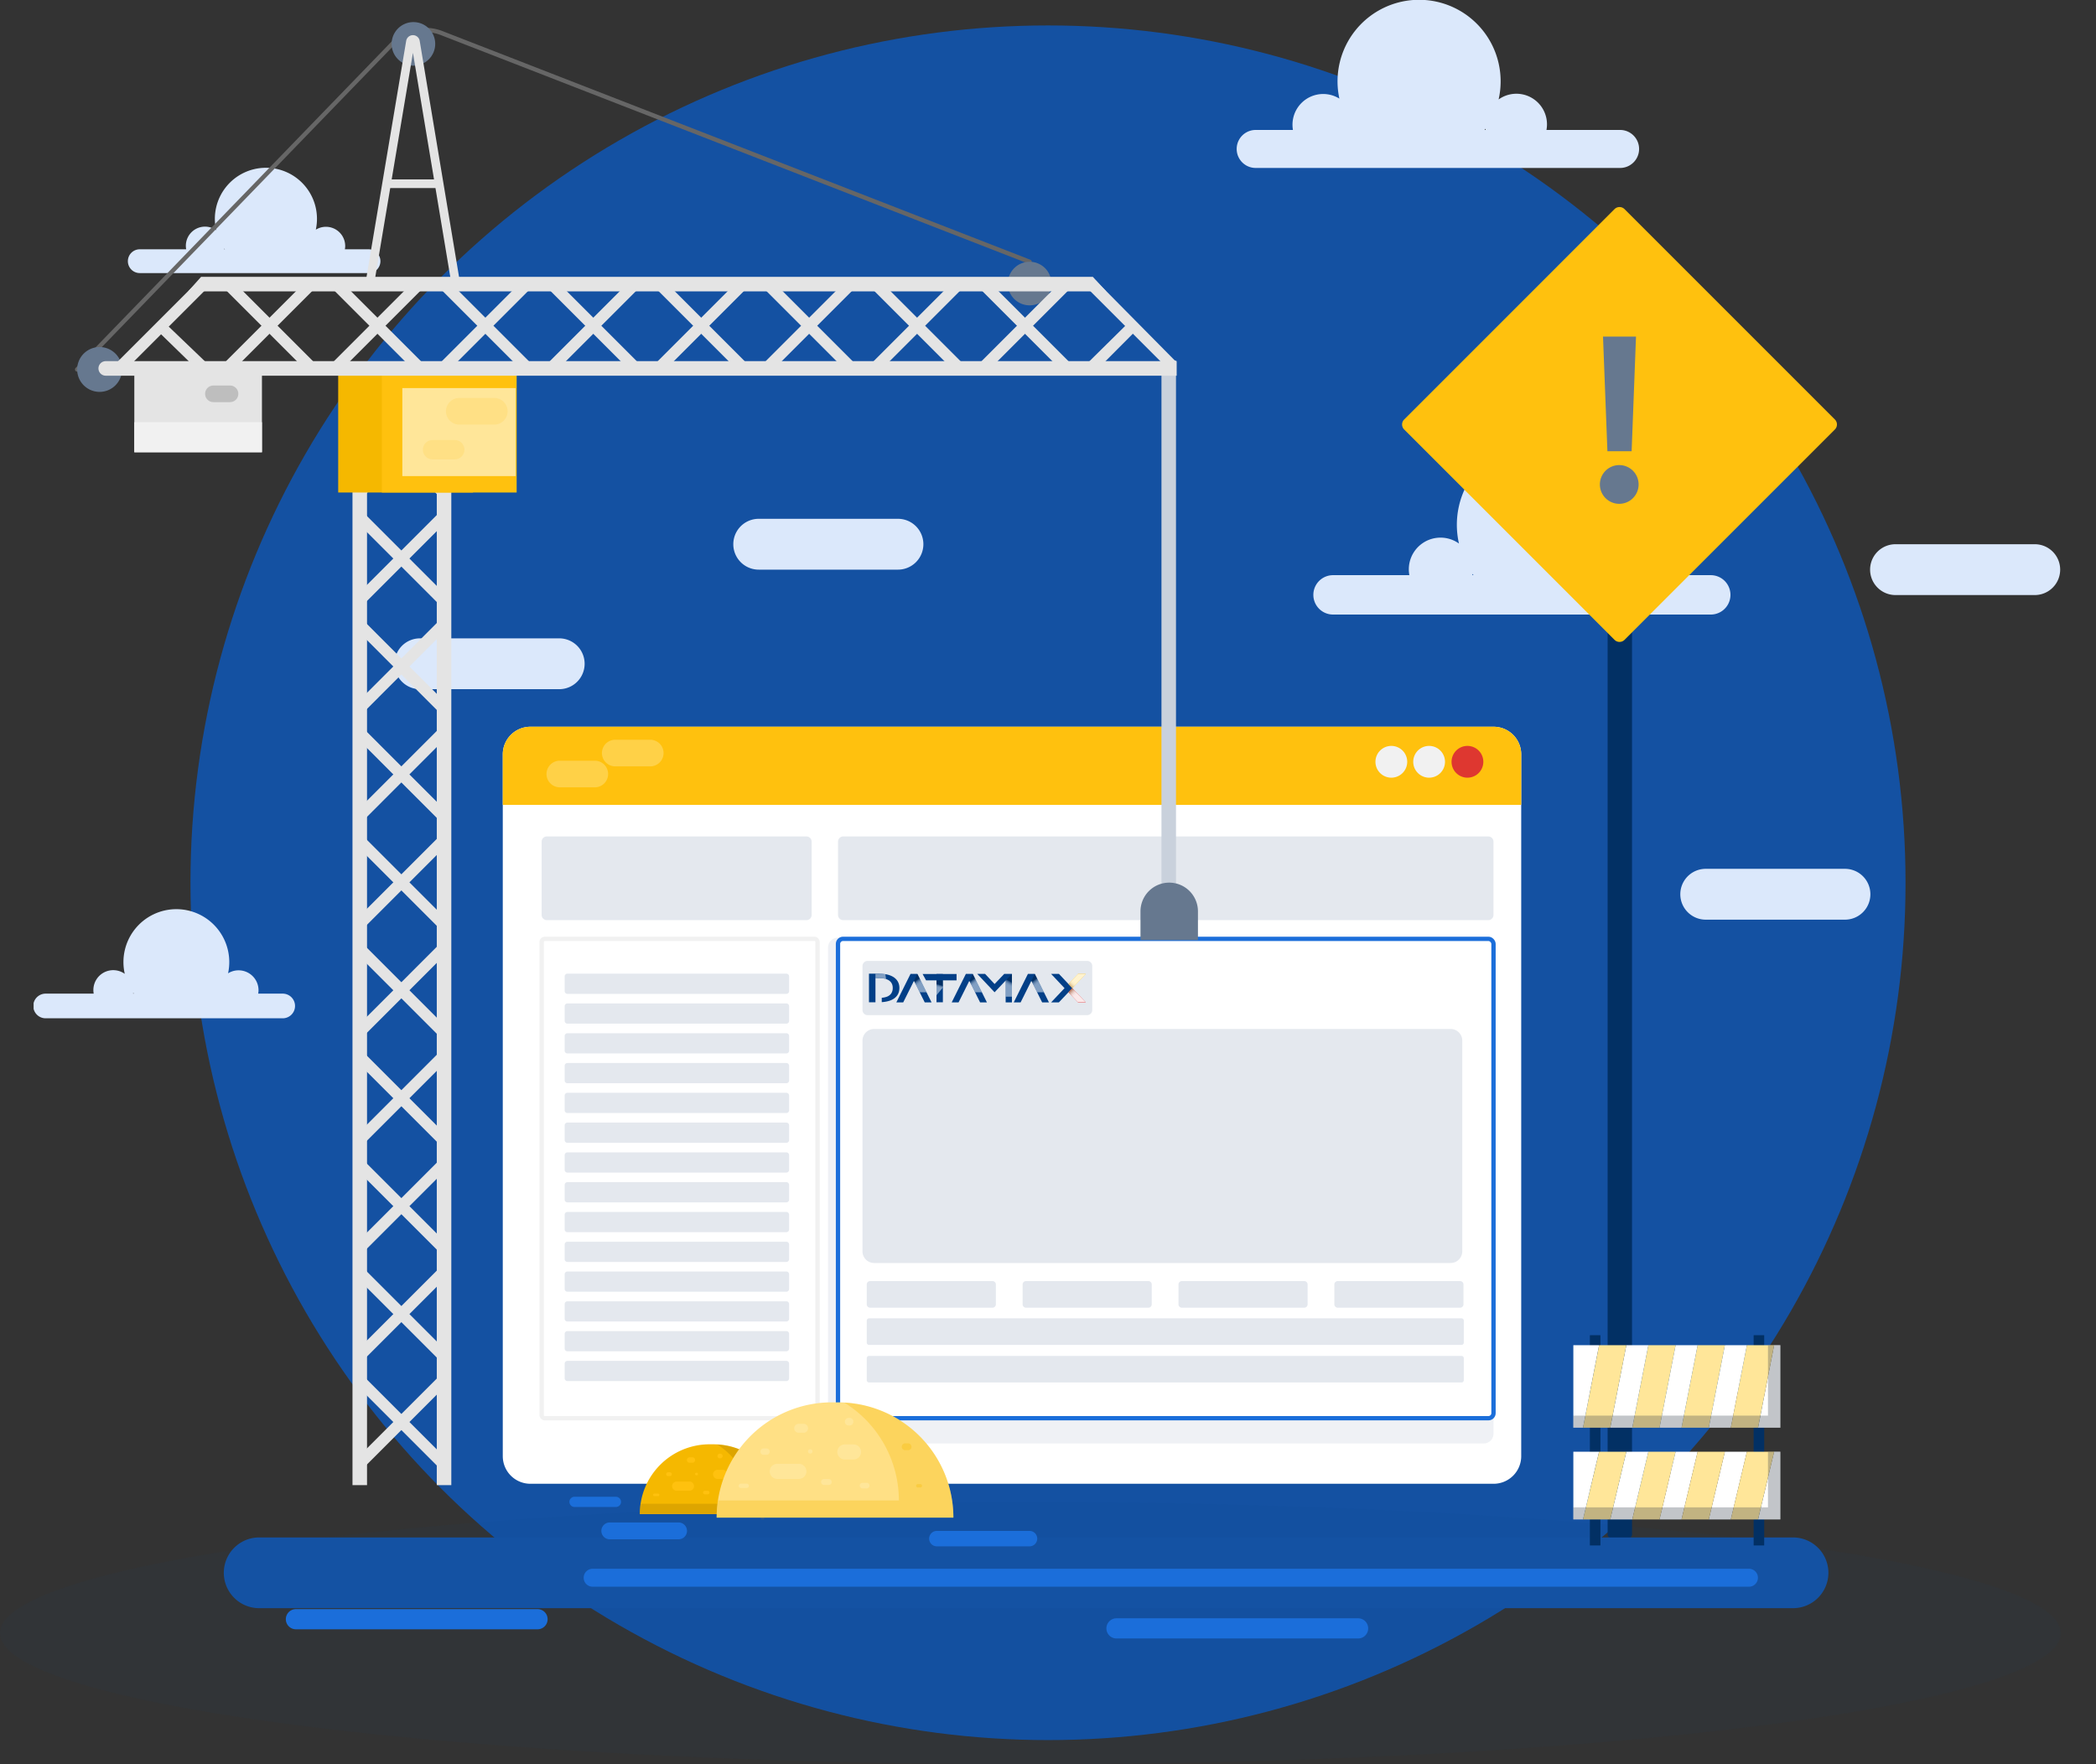 <svg xmlns="http://www.w3.org/2000/svg" xmlns:xlink="http://www.w3.org/1999/xlink" width="484.727" height="408" viewBox="0 0 484.727 408">
  <rect x="0" y="0" width="484.727" height="408" fill="#333333" stroke="none"/>
  <defs>
    <linearGradient id="linear-gradient" x1="0.866" y1="0.482" x2="0.013" y2="0.378" gradientUnits="objectBoundingBox">
      <stop offset="0" stop-color="#fff"/>
      <stop offset="0.559" stop-color="#fff"/>
      <stop offset="0.626" stop-color="#fdfcfb"/>
      <stop offset="0.683" stop-color="#f7f4f1"/>
      <stop offset="0.737" stop-color="#eee6df"/>
      <stop offset="0.787" stop-color="#e1d2c6"/>
      <stop offset="0.837" stop-color="#d1b8a6"/>
      <stop offset="0.885" stop-color="#bd997f"/>
      <stop offset="0.932" stop-color="#a57451"/>
      <stop offset="0.978" stop-color="#894b1c"/>
      <stop offset="1" stop-color="#7b3400"/>
    </linearGradient>
    <linearGradient id="linear-gradient-3" x1="0.509" y1="1.018" x2="0.375" y2="0.058" xlink:href="#linear-gradient"/>
    <linearGradient id="linear-gradient-5" x1="0.361" y1="0.855" x2="0.448" y2="0.277" gradientUnits="objectBoundingBox">
      <stop offset="0" stop-color="#fff"/>
      <stop offset="0.559" stop-color="#fff"/>
      <stop offset="0.626" stop-color="#fbfcfc"/>
      <stop offset="0.683" stop-color="#f1f2f4"/>
      <stop offset="0.736" stop-color="#dfe3e7"/>
      <stop offset="0.787" stop-color="#c6cdd5"/>
      <stop offset="0.837" stop-color="#a6b1bd"/>
      <stop offset="0.885" stop-color="#7f8ea0"/>
      <stop offset="0.932" stop-color="#51657e"/>
      <stop offset="0.978" stop-color="#1c3757"/>
      <stop offset="1" stop-color="#001e42"/>
    </linearGradient>
    <clipPath id="clip-path">
      <rect id="Rectangle_7149" data-name="Rectangle 7149" width="476.955" height="381.53" transform="translate(0 0)" fill="none"/>
    </clipPath>
    <clipPath id="clip-path-2">
      <rect id="Rectangle_7133" data-name="Rectangle 7133" width="153.89" height="116.954" fill="#c9d1dc"/>
    </clipPath>
    <clipPath id="clip-path-3">
      <rect id="Rectangle_7140" data-name="Rectangle 7140" width="47.884" height="19.087" fill="none"/>
    </clipPath>
    <clipPath id="clip-path-4">
      <rect id="Rectangle_7141" data-name="Rectangle 7141" width="47.884" height="15.66" fill="#333d4a"/>
    </clipPath>
    <clipPath id="clip-path-5">
      <rect id="Rectangle_7143" data-name="Rectangle 7143" width="1.369" height="0.952" fill="none"/>
    </clipPath>
    <clipPath id="clip-path-6">
      <rect id="Rectangle_7144" data-name="Rectangle 7144" width="0.833" height="0.476" fill="none"/>
    </clipPath>
    <clipPath id="clip-path-7">
      <rect id="Rectangle_7142" data-name="Rectangle 7142" width="33.178" height="16.11" fill="#a37a00"/>
    </clipPath>
    <clipPath id="clip-path-8">
      <rect id="Rectangle_7145" data-name="Rectangle 7145" width="54.747" height="26.582" fill="#f5b800"/>
    </clipPath>
    <clipPath id="clip-path-9">
      <rect id="Rectangle_7146" data-name="Rectangle 7146" width="2.259" height="1.571" fill="#f5b800"/>
    </clipPath>
    <clipPath id="clip-path-10">
      <rect id="Rectangle_7147" data-name="Rectangle 7147" width="1.375" height="0.786" fill="#f5b800"/>
    </clipPath>
    <clipPath id="clip-path-11">
      <rect id="Rectangle_7148" data-name="Rectangle 7148" width="7.683" height="3.842" fill="none"/>
    </clipPath>
    <clipPath id="clip-path-12">
      <rect id="Rectangle_7168" data-name="Rectangle 7168" width="50.135" height="6.644" fill="none"/>
    </clipPath>
    <clipPath id="clip-path-14">
      <rect id="Rectangle_7151" data-name="Rectangle 7151" width="3.997" height="3.288" fill="url(#linear-gradient)"/>
    </clipPath>
    <clipPath id="clip-path-15">
      <path id="Path_5787" data-name="Path 5787" d="M617.878.778,615.66,3.117l.89.949L619.657.778Z" transform="translate(-615.66 -0.778)" fill="url(#linear-gradient)"/>
    </clipPath>
    <clipPath id="clip-path-17">
      <path id="Path_5789" data-name="Path 5789" d="M617.878,48.069,615.66,45.73l.89-.949,3.108,3.288Z" transform="translate(-615.66 -44.781)" fill="url(#linear-gradient-3)"/>
    </clipPath>
    <clipPath id="clip-path-18">
      <rect id="Rectangle_7155" data-name="Rectangle 7155" width="2.899" height="4.242" fill="url(#linear-gradient-5)"/>
    </clipPath>
    <clipPath id="clip-path-19">
      <path id="Path_5790" data-name="Path 5790" d="M502.484,5.02h1.577L501.95.778l-.788,1.591Z" transform="translate(-501.162 -0.778)" fill="url(#linear-gradient-5)"/>
    </clipPath>
    <clipPath id="clip-path-21">
      <path id="Path_5792" data-name="Path 5792" d="M140.193,5.02h1.577L139.659.778l-.788,1.591Z" transform="translate(-138.871 -0.778)" fill="url(#linear-gradient-5)"/>
    </clipPath>
    <clipPath id="clip-path-23">
      <path id="Path_5794" data-name="Path 5794" d="M311.014,5.02h1.577L310.48.778l-.788,1.591Z" transform="translate(-309.692 -0.778)" fill="url(#linear-gradient-5)"/>
    </clipPath>
    <clipPath id="clip-path-24">
      <rect id="Rectangle_7161" data-name="Rectangle 7161" width="1.447" height="5.275" fill="url(#linear-gradient-5)"/>
    </clipPath>
    <clipPath id="clip-path-25">
      <path id="Path_5795" data-name="Path 5795" d="M421.81,6.053h1.447V.778L421.81,2.312Z" transform="translate(-421.81 -0.778)" fill="url(#linear-gradient-5)"/>
    </clipPath>
    <clipPath id="clip-path-26">
      <rect id="Rectangle_7164" data-name="Rectangle 7164" width="1.477" height="3.447" fill="url(#linear-gradient-5)"/>
    </clipPath>
    <clipPath id="clip-path-27">
      <path id="Path_5797" data-name="Path 5797" d="M208.365,20.753h1.477v1.629L208.365,24.2Z" transform="translate(-208.365 -20.753)" fill="url(#linear-gradient-5)"/>
    </clipPath>
    <clipPath id="clip-path-28">
      <rect id="Rectangle_7166" data-name="Rectangle 7166" width="2.455" height="1.247" fill="none"/>
    </clipPath>
    <clipPath id="clip-path-29">
      <path id="Path_5798" data-name="Path 5798" d="M19.982,1.019V0a13.288,13.288,0,0,1,2.3.121l.153,1.121a5.882,5.882,0,0,0-2.455-.227" transform="translate(-19.982 0)" fill="none"/>
    </clipPath>
    <linearGradient id="linear-gradient-22" x1="-1.317" y1="2.858" x2="-1.267" y2="2.858" gradientUnits="objectBoundingBox">
      <stop offset="0" stop-color="#001e42"/>
      <stop offset="0.909" stop-color="#fff"/>
      <stop offset="1" stop-color="#fff"/>
    </linearGradient>
  </defs>
  <g id="Group_13843" data-name="Group 13843" transform="translate(-717.952 -215.116)">
    <ellipse id="Ellipse_655" data-name="Ellipse 655" cx="198.316" cy="198.266" rx="198.316" ry="198.266" transform="translate(762 221)" fill="#1451a2"/>
    <g id="Group_13817" data-name="Group 13817" transform="translate(717.952 215.116)">
      <path id="Path_5802" data-name="Path 5802" d="M55.507,128.817H50.112a4.424,4.424,0,0,0,.074-.727,4.453,4.453,0,0,0-6.795-3.81,11.808,11.808,0,1,0-23.052.121,4.431,4.431,0,0,0-6.93,4.416H2.751a2.751,2.751,0,1,0,0,5.5H55.507a2.751,2.751,0,1,0,0-5.5m-33.276-.182c.043.063.09.119.135.182h-.153c.009-.061.011-.121.018-.182" transform="translate(29.646 -71.165)" fill="#dbe8fb"/>
      <path id="Path_5799" data-name="Path 5799" d="M163.073,81.922h8.618a7.1,7.1,0,0,1,10.739-7.247,18.861,18.861,0,1,1,36.825.191,7.075,7.075,0,0,1,11.067,7.056h17.027a4.394,4.394,0,1,1,0,8.789H163.073a4.394,4.394,0,1,1,0-8.789m53.159-.288c-.068.1-.144.191-.214.288h.243c-.014-.1-.016-.193-.029-.288" transform="translate(127.319 -51.869)" fill="#dbe8fb"/>
      <ellipse id="Ellipse_648" data-name="Ellipse 648" cx="238.29" cy="30.326" rx="238.29" ry="30.326" transform="translate(0 347.348)" fill="#023f87" opacity="0.05" style="mix-blend-mode: multiply;isolation: isolate"/>
      <g id="Group_13579" data-name="Group 13579" transform="translate(7.772 5.109)" clip-path="url(#clip-path)">
        <path id="Path_5626" data-name="Path 5626" d="M250.583,83.021h-8.932a7.361,7.361,0,0,0-11.131-7.511,19.549,19.549,0,1,0-38.168.2,7.334,7.334,0,0,0-11.471,7.314H163.234a4.555,4.555,0,0,0,0,9.11h87.35a4.555,4.555,0,0,0,0-9.11m-55.1-.3c.071.1.149.2.222.3h-.252c.015-.1.017-.2.03-.3" transform="translate(137.279 44.88)" fill="#dbe8fb"/>
        <path id="Path_5627" data-name="Path 5627" d="M57.532,129.5H51.94a4.586,4.586,0,0,0,.076-.754,4.615,4.615,0,0,0-7.043-3.949,12.238,12.238,0,1,0-23.892.125A4.593,4.593,0,0,0,13.9,129.5H2.852a2.851,2.851,0,1,0,0,5.7h54.68a2.851,2.851,0,1,0,0-5.7m-34.49-.188c.045.065.093.123.14.188h-.159c.009-.063.011-.125.019-.188" transform="translate(0 95.183)" fill="#dbe8fb"/>
        <path id="Path_5628" data-name="Path 5628" d="M92.636,73.341h32.2a5.878,5.878,0,0,0,0-11.757h-32.2a5.878,5.878,0,1,0,0,11.757" transform="translate(75.057 53.286)" fill="#dbe8fb"/>
        <path id="Path_5629" data-name="Path 5629" d="M210.058,116.738h32.2a5.878,5.878,0,0,0,0-11.757h-32.2a5.878,5.878,0,1,0,0,11.757" transform="translate(176.642 90.836)" fill="#dbe8fb"/>
        <path id="Path_5630" data-name="Path 5630" d="M210.058,116.738h32.2a5.878,5.878,0,0,0,0-11.757h-32.2a5.878,5.878,0,1,0,0,11.757" transform="translate(-120.706 37.536)" fill="#dbe8fb"/>
        <path id="Path_5631" data-name="Path 5631" d="M187.038,145.649h32.2a5.878,5.878,0,0,0,0-11.757h-32.2a5.878,5.878,0,1,0,0,11.757" transform="translate(243.553 -13.144)" fill="#dbe8fb"/>
        <path id="Path_5632" data-name="Path 5632" d="M200.075,293.832H195.9a.731.731,0,0,1-.731-.731V66.264a.73.73,0,0,1,.731-.731h4.18a.73.73,0,0,1,.731.731V293.1a.731.731,0,0,1-.731.731" transform="translate(168.843 56.703)" fill="#023064"/>
        <path id="Path_5633" data-name="Path 5633" d="M170.163,74.375l48.643,48.646a1.64,1.64,0,0,0,2.318,0l48.643-48.646a1.638,1.638,0,0,0,0-2.317L221.124,23.411a1.64,1.64,0,0,0-2.318,0L170.163,72.059a1.638,1.638,0,0,0,0,2.317" transform="translate(146.798 19.841)" fill="#ffc10e"/>
        <path id="Path_5634" data-name="Path 5634" d="M198.722,68.711a4.479,4.479,0,0,1,0,8.957,4.479,4.479,0,1,1,0-8.957M194.9,38.99h7.632L201.52,65.5h-5.6Z" transform="translate(168.044 33.737)" fill="#66788f"/>
        <path id="Path_5635" data-name="Path 5635" d="M5.4,79.489l72.891-75.3a10.541,10.541,0,0,1,11.4-2.492l135.976,52.89" transform="translate(4.674 0.845)" fill="none" stroke="#666" stroke-linecap="round" stroke-width="1"/>
        <path id="Path_5636" data-name="Path 5636" d="M44.393,5.037A5.039,5.039,0,1,0,49.433,0a5.042,5.042,0,0,0-5.04,5.036" transform="translate(38.406 0.001)" fill="#66788f"/>
        <path id="Path_5637" data-name="Path 5637" d="M120.8,34.756a5.039,5.039,0,1,0,5.04-5.04,5.039,5.039,0,0,0-5.04,5.04" transform="translate(104.505 25.712)" fill="#66788f"/>
        <path id="Path_5638" data-name="Path 5638" d="M386.487,204.235H31.763a8.178,8.178,0,1,1,0-16.356H386.487a8.178,8.178,0,1,1,0,16.356" transform="translate(20.403 162.565)" fill="#1452a3"/>
        <path id="Path_5639" data-name="Path 5639" d="M64.56,262.439H287.315a6.386,6.386,0,0,0,6.386-6.387V93.751a6.386,6.386,0,0,0-6.386-6.387H64.56a6.387,6.387,0,0,0-6.386,6.387v162.3a6.386,6.386,0,0,0,6.386,6.387" transform="translate(50.328 75.593)" fill="#fff"/>
        <path id="Path_5640" data-name="Path 5640" d="M293.7,105.429V93.751a6.386,6.386,0,0,0-6.386-6.387H64.56a6.387,6.387,0,0,0-6.386,6.387v11.678Z" transform="translate(50.328 75.593)" fill="#ffc10e"/>
        <path id="Path_5641" data-name="Path 5641" d="M171.064,93.415a3.673,3.673,0,1,0,3.672-3.673,3.672,3.672,0,0,0-3.672,3.673" transform="translate(147.993 77.65)" fill="#f1f1f1"/>
        <path id="Path_5642" data-name="Path 5642" d="M166.379,93.415a3.673,3.673,0,1,0,3.672-3.673,3.672,3.672,0,0,0-3.672,3.673" transform="translate(143.94 77.65)" fill="#f1f1f1"/>
        <path id="Path_5643" data-name="Path 5643" d="M175.816,93.415a3.673,3.673,0,1,0,3.672-3.673,3.672,3.672,0,0,0-3.672,3.673" transform="translate(152.104 77.65)" fill="#de3730"/>
        <path id="Path_5644" data-name="Path 5644" d="M100.944,120.325H250.127a1.2,1.2,0,0,0,1.2-1.2V102.169a1.2,1.2,0,0,0-1.2-1.2H100.944a1.2,1.2,0,0,0-1.2,1.2v16.953a1.2,1.2,0,0,0,1.2,1.2" transform="translate(86.288 87.36)" fill="#e4e8ee"/>
        <path id="Rectangle_7126" data-name="Rectangle 7126" d="M.757,0H63.042A.757.757,0,0,1,63.8.757V110.1a.756.756,0,0,1-.756.756H.757A.757.757,0,0,1,0,110.1V.757A.757.757,0,0,1,.757,0Z" transform="translate(117.491 212.012)" fill="none" stroke="#f1f1f1" stroke-width="1"/>
        <path id="Path_5645" data-name="Path 5645" d="M64.195,120.325h60.042a1.2,1.2,0,0,0,1.2-1.2V102.169a1.206,1.206,0,0,0-1.2-1.2H64.195a1.2,1.2,0,0,0-1.2,1.2v16.953a1.2,1.2,0,0,0,1.2,1.2" transform="translate(54.495 87.36)" fill="#e4e8ee"/>
        <path id="Path_5646" data-name="Path 5646" d="M117.114,122.653H66.485a.639.639,0,0,1-.638-.638v-3.4a.639.639,0,0,1,.638-.638h50.629a.638.638,0,0,1,.638.638v3.4a.638.638,0,0,1-.638.638" transform="translate(56.967 102.083)" fill="#e4e8ee"/>
        <path id="Path_5647" data-name="Path 5647" d="M117.114,126.346H66.485a.639.639,0,0,1-.638-.638v-3.4a.639.639,0,0,1,.638-.638h50.629a.638.638,0,0,1,.638.638v3.4a.638.638,0,0,1-.638.638" transform="translate(56.967 105.278)" fill="#e4e8ee"/>
        <path id="Path_5648" data-name="Path 5648" d="M117.114,130.039H66.485a.639.639,0,0,1-.638-.638V126a.639.639,0,0,1,.638-.638h50.629a.638.638,0,0,1,.638.638v3.4a.638.638,0,0,1-.638.638" transform="translate(56.967 108.474)" fill="#e4e8ee"/>
        <path id="Path_5649" data-name="Path 5649" d="M117.114,133.732H66.485a.639.639,0,0,1-.638-.638v-3.4a.639.639,0,0,1,.638-.638h50.629a.638.638,0,0,1,.638.638v3.4a.638.638,0,0,1-.638.638" transform="translate(56.967 111.669)" fill="#e4e8ee"/>
        <path id="Path_5650" data-name="Path 5650" d="M117.114,137.425H66.485a.639.639,0,0,1-.638-.638v-3.4a.639.639,0,0,1,.638-.638h50.629a.638.638,0,0,1,.638.638v3.4a.638.638,0,0,1-.638.638" transform="translate(56.967 114.865)" fill="#e4e8ee"/>
        <path id="Path_5651" data-name="Path 5651" d="M117.114,141.118H66.485a.639.639,0,0,1-.638-.638v-3.4a.639.639,0,0,1,.638-.638h50.629a.638.638,0,0,1,.638.638v3.4a.638.638,0,0,1-.638.638" transform="translate(56.967 118.06)" fill="#e4e8ee"/>
        <path id="Path_5652" data-name="Path 5652" d="M117.114,144.809H66.485a.639.639,0,0,1-.638-.638v-3.4a.639.639,0,0,1,.638-.638h50.629a.638.638,0,0,1,.638.638v3.4a.638.638,0,0,1-.638.638" transform="translate(56.967 121.255)" fill="#e4e8ee"/>
        <path id="Path_5653" data-name="Path 5653" d="M117.114,148.5H66.485a.639.639,0,0,1-.638-.638v-3.4a.639.639,0,0,1,.638-.638h50.629a.638.638,0,0,1,.638.638v3.4a.638.638,0,0,1-.638.638" transform="translate(56.967 124.45)" fill="#e4e8ee"/>
        <path id="Path_5654" data-name="Path 5654" d="M117.114,152.2H66.485a.639.639,0,0,1-.638-.638v-3.4a.639.639,0,0,1,.638-.638h50.629a.638.638,0,0,1,.638.638v3.4a.638.638,0,0,1-.638.638" transform="translate(56.967 127.645)" fill="#e4e8ee"/>
        <path id="Path_5655" data-name="Path 5655" d="M117.114,155.889H66.485a.639.639,0,0,1-.638-.638v-3.4a.639.639,0,0,1,.638-.638h50.629a.638.638,0,0,1,.638.638v3.4a.638.638,0,0,1-.638.638" transform="translate(56.967 130.841)" fill="#e4e8ee"/>
        <path id="Path_5656" data-name="Path 5656" d="M117.114,159.582H66.485a.639.639,0,0,1-.638-.638v-3.4a.639.639,0,0,1,.638-.638h50.629a.638.638,0,0,1,.638.638v3.4a.638.638,0,0,1-.638.638" transform="translate(56.967 134.036)" fill="#e4e8ee"/>
        <path id="Path_5657" data-name="Path 5657" d="M117.114,163.275H66.485a.639.639,0,0,1-.638-.638v-3.4a.639.639,0,0,1,.638-.638h50.629a.638.638,0,0,1,.638.638v3.4a.638.638,0,0,1-.638.638" transform="translate(56.967 137.232)" fill="#e4e8ee"/>
        <path id="Path_5658" data-name="Path 5658" d="M117.114,166.968H66.485a.639.639,0,0,1-.638-.638v-3.4a.639.639,0,0,1,.638-.638h50.629a.638.638,0,0,1,.638.638v3.4a.638.638,0,0,1-.638.638" transform="translate(56.967 140.427)" fill="#e4e8ee"/>
        <path id="Path_5659" data-name="Path 5659" d="M117.114,170.661H66.485a.639.639,0,0,1-.638-.638v-3.4a.639.639,0,0,1,.638-.638h50.629a.638.638,0,0,1,.638.638v3.4a.638.638,0,0,1-.638.638" transform="translate(56.967 143.622)" fill="#e4e8ee"/>
        <path id="Path_5660" data-name="Path 5660" d="M59.09,189.352,40,170.259l.934-2.789,19.953,19.956Z" transform="translate(34.604 144.906)" fill="#e4e4e4"/>
        <path id="Path_5661" data-name="Path 5661" d="M41.8,189.352l19.092-19.093-.934-2.789L40,187.427Z" transform="translate(34.605 144.906)" fill="#e4e4e4"/>
        <path id="Path_5662" data-name="Path 5662" d="M59.09,175.969,40,156.877l.934-2.789,19.953,19.956Z" transform="translate(34.604 133.327)" fill="#e4e4e4"/>
        <path id="Path_5663" data-name="Path 5663" d="M41.8,175.969l19.092-19.093-.934-2.789L40,174.045Z" transform="translate(34.605 133.327)" fill="#e4e4e4"/>
        <path id="Path_5664" data-name="Path 5664" d="M59.09,162.587,40,143.494l.934-2.789,19.953,19.956Z" transform="translate(34.604 121.748)" fill="#e4e4e4"/>
        <path id="Path_5665" data-name="Path 5665" d="M41.8,162.587l19.092-19.093-.934-2.789L40,160.662Z" transform="translate(34.605 121.748)" fill="#e4e4e4"/>
        <path id="Path_5666" data-name="Path 5666" d="M59.09,149.205,40,130.112l.934-2.789L60.886,147.28Z" transform="translate(34.604 110.169)" fill="#e4e4e4"/>
        <path id="Path_5667" data-name="Path 5667" d="M41.8,149.205l19.092-19.093-.934-2.789L40,147.28Z" transform="translate(34.605 110.169)" fill="#e4e4e4"/>
        <path id="Path_5668" data-name="Path 5668" d="M59.09,135.823,40,116.73l.934-2.789L60.886,133.9Z" transform="translate(34.604 98.589)" fill="#e4e4e4"/>
        <path id="Path_5669" data-name="Path 5669" d="M41.8,135.823,60.887,116.73l-.934-2.789L40,133.9Z" transform="translate(34.605 98.589)" fill="#e4e4e4"/>
        <path id="Path_5670" data-name="Path 5670" d="M59.09,122.441,40,103.348l.934-2.789,19.953,19.956Z" transform="translate(34.604 87.01)" fill="#e4e4e4"/>
        <path id="Path_5671" data-name="Path 5671" d="M41.8,122.441l19.092-19.093-.934-2.789L40,120.516Z" transform="translate(34.605 87.01)" fill="#e4e4e4"/>
        <rect id="Rectangle_7127" data-name="Rectangle 7127" width="3.361" height="251.536" transform="translate(73.746 86.811)" fill="#e4e4e4"/>
        <rect id="Rectangle_7128" data-name="Rectangle 7128" width="3.361" height="251.536" transform="translate(93.238 86.811)" fill="#e4e4e4"/>
        <path id="Path_5672" data-name="Path 5672" d="M59.09,109.059,40,89.966l.934-2.789,19.953,19.956Z" transform="translate(34.604 75.431)" fill="#e4e4e4"/>
        <path id="Path_5673" data-name="Path 5673" d="M41.8,109.059,60.887,89.966l-.934-2.789L40,107.134Z" transform="translate(34.605 75.431)" fill="#e4e4e4"/>
        <path id="Path_5674" data-name="Path 5674" d="M59.09,95.677,40,76.584l.934-2.789L60.886,93.752Z" transform="translate(34.604 63.852)" fill="#e4e4e4"/>
        <path id="Path_5675" data-name="Path 5675" d="M41.8,95.677,60.887,76.584,59.952,73.8,40,93.752Z" transform="translate(34.605 63.852)" fill="#e4e4e4"/>
        <path id="Path_5676" data-name="Path 5676" d="M59.09,82.294,40,63.2l.934-2.789L60.886,80.37Z" transform="translate(34.604 52.273)" fill="#e4e4e4"/>
        <path id="Path_5677" data-name="Path 5677" d="M41.8,82.294,60.887,63.2l-.934-2.789L40,80.37Z" transform="translate(34.605 52.273)" fill="#e4e4e4"/>
        <path id="Path_5678" data-name="Path 5678" d="M59.09,68.912,40,49.819l.934-2.789L60.886,66.987Z" transform="translate(34.604 40.694)" fill="#e4e4e4"/>
        <path id="Path_5679" data-name="Path 5679" d="M41.8,68.912,60.887,49.819l-.934-2.789L40,66.987Z" transform="translate(34.605 40.694)" fill="#e4e4e4"/>
        <rect id="Rectangle_7129" data-name="Rectangle 7129" width="31.179" height="28.113" transform="translate(70.439 80.676)" fill="#f5b800"/>
        <rect id="Rectangle_7130" data-name="Rectangle 7130" width="31.179" height="28.113" transform="translate(80.533 80.676)" fill="#ffc10e"/>
        <rect id="Rectangle_7131" data-name="Rectangle 7131" width="29.518" height="20.318" transform="translate(23.29 79.16)" fill="#e4e4e4"/>
        <rect id="Rectangle_7132" data-name="Rectangle 7132" width="29.518" height="6.954" transform="translate(23.29 92.525)" fill="#f1f1f1"/>
        <path id="Path_5680" data-name="Path 5680" d="M5.4,45.473a5.185,5.185,0,1,0,5.185-5.185A5.186,5.186,0,0,0,5.4,45.473" transform="translate(4.674 34.86)" fill="#66788f"/>
        <g id="Group_13548" data-name="Group 13548" transform="translate(183.729 211.749)" opacity="0.3">
          <g id="Group_13547" data-name="Group 13547">
            <g id="Group_13546" data-name="Group 13546" clip-path="url(#clip-path-2)">
              <path id="Path_5681" data-name="Path 5681" d="M100.758,230.477h149.39a2.25,2.25,0,0,0,2.249-2.251V115.774a2.25,2.25,0,0,0-2.249-2.251H100.758a2.252,2.252,0,0,0-2.251,2.251V228.225a2.252,2.252,0,0,0,2.251,2.251" transform="translate(-98.507 -113.522)" fill="#c9d1dc"/>
            </g>
          </g>
        </g>
        <rect id="Rectangle_7134" data-name="Rectangle 7134" width="3.359" height="128.535" transform="translate(260.833 78.25)" fill="#c9d1dc"/>
        <path id="Path_5682" data-name="Path 5682" d="M101.914,224.518H249.157a2.174,2.174,0,0,0,2.175-2.173V115.839a2.175,2.175,0,0,0-2.175-2.175H101.914a2.175,2.175,0,0,0-2.175,2.175V222.345a2.174,2.174,0,0,0,2.175,2.173" transform="translate(86.288 98.349)" fill="#fff"/>
        <rect id="Rectangle_7135" data-name="Rectangle 7135" width="151.593" height="110.856" rx="1.166" transform="translate(186.027 212.012)" fill="none" stroke="#1b6eda" stroke-width="1"/>
        <path id="Path_5683" data-name="Path 5683" d="M238.778,178.959h-133.3a2.707,2.707,0,0,1-2.706-2.706V127.544a2.707,2.707,0,0,1,2.706-2.707h133.3a2.707,2.707,0,0,1,2.706,2.707v48.709a2.707,2.707,0,0,1-2.706,2.706" transform="translate(88.915 108.017)" fill="#e4e8ee"/>
        <path id="Path_5684" data-name="Path 5684" d="M154.729,128.943H103.957a1.181,1.181,0,0,1-1.181-1.181V117.578a1.181,1.181,0,0,1,1.181-1.181h50.773a1.18,1.18,0,0,1,1.181,1.181v10.184a1.18,1.18,0,0,1-1.181,1.181" transform="translate(88.915 100.714)" fill="#e4e8ee"/>
        <path id="Path_5685" data-name="Path 5685" d="M132.388,162.244H104.079a.775.775,0,0,1-.776-.774v-4.6a.775.775,0,0,1,.776-.776h28.309a.774.774,0,0,1,.776.776v4.6a.774.774,0,0,1-.776.774" transform="translate(89.371 135.064)" fill="#e4e8ee"/>
        <path id="Path_5686" data-name="Path 5686" d="M240.841,166.862h-137a.537.537,0,0,1-.537-.537v-5.075a.537.537,0,0,1,.537-.537h137a.537.537,0,0,1,.537.537v5.075a.537.537,0,0,1-.537.537" transform="translate(89.372 139.058)" fill="#e4e8ee"/>
        <path id="Path_5687" data-name="Path 5687" d="M240.841,171.52h-137a.537.537,0,0,1-.537-.537v-5.075a.537.537,0,0,1,.537-.537h137a.537.537,0,0,1,.537.537v5.075a.537.537,0,0,1-.537.537" transform="translate(89.372 143.089)" fill="#e4e8ee"/>
        <path id="Path_5688" data-name="Path 5688" d="M151.715,162.244H123.406a.775.775,0,0,1-.776-.774v-4.6a.775.775,0,0,1,.776-.776h28.309a.774.774,0,0,1,.776.776v4.6a.774.774,0,0,1-.776.774" transform="translate(106.091 135.064)" fill="#e4e8ee"/>
        <path id="Path_5689" data-name="Path 5689" d="M171.042,162.244H142.733a.775.775,0,0,1-.776-.774v-4.6a.775.775,0,0,1,.776-.776h28.309a.774.774,0,0,1,.776.776v4.6a.774.774,0,0,1-.776.774" transform="translate(122.812 135.064)" fill="#e4e8ee"/>
        <path id="Path_5690" data-name="Path 5690" d="M190.369,162.244H162.06a.775.775,0,0,1-.776-.774v-4.6a.775.775,0,0,1,.776-.776h28.309a.774.774,0,0,1,.776.776v4.6a.774.774,0,0,1-.776.774" transform="translate(139.532 135.064)" fill="#e4e8ee"/>
        <path id="Path_5691" data-name="Path 5691" d="M143.889,106.693h0a6.645,6.645,0,0,1,6.645,6.646v6.644H137.244v-6.644a6.646,6.646,0,0,1,6.645-6.646" transform="translate(118.735 92.318)" fill="#66788f"/>
        <path id="Path_5692" data-name="Path 5692" d="M10.234,51.14,29.325,32.047l2.788.933L12.159,52.936Z" transform="translate(8.854 27.729)" fill="#e4e4e4"/>
        <path id="Path_5693" data-name="Path 5693" d="M15.2,39.018l9.822,9.561,2.788-.935L16.785,37.084Z" transform="translate(13.153 32.087)" fill="#e4e4e4"/>
        <path id="Path_5694" data-name="Path 5694" d="M23.616,51.14,42.707,32.047l2.788.933L25.541,52.936Z" transform="translate(20.431 27.729)" fill="#e4e4e4"/>
        <path id="Path_5695" data-name="Path 5695" d="M23.616,33.844,42.707,52.937,45.5,52,25.541,32.047Z" transform="translate(20.431 27.73)" fill="#e4e4e4"/>
        <path id="Path_5696" data-name="Path 5696" d="M37,51.14,56.09,32.047l2.788.933L38.923,52.936Z" transform="translate(32.008 27.729)" fill="#e4e4e4"/>
        <path id="Path_5697" data-name="Path 5697" d="M37,33.844,56.09,52.937,58.878,52,38.923,32.047Z" transform="translate(32.008 27.73)" fill="#e4e4e4"/>
        <path id="Path_5698" data-name="Path 5698" d="M50.38,51.14,69.472,32.047l2.788.933L52.305,52.936Z" transform="translate(43.586 27.729)" fill="#e4e4e4"/>
        <path id="Path_5699" data-name="Path 5699" d="M50.38,33.844,69.472,52.937,72.26,52,52.305,32.047Z" transform="translate(43.586 27.73)" fill="#e4e4e4"/>
        <path id="Path_5700" data-name="Path 5700" d="M63.762,51.14,82.854,32.047l2.788.933L65.687,52.936Z" transform="translate(55.163 27.729)" fill="#e4e4e4"/>
        <path id="Path_5701" data-name="Path 5701" d="M63.762,33.844,82.854,52.937,85.642,52,65.687,32.047Z" transform="translate(55.163 27.73)" fill="#e4e4e4"/>
        <path id="Path_5702" data-name="Path 5702" d="M77.145,51.14,96.236,32.047l2.788.933L79.069,52.936Z" transform="translate(66.74 27.729)" fill="#e4e4e4"/>
        <path id="Path_5703" data-name="Path 5703" d="M77.145,33.844,96.236,52.937,99.024,52,79.069,32.047Z" transform="translate(66.74 27.73)" fill="#e4e4e4"/>
        <path id="Path_5704" data-name="Path 5704" d="M19.162,34.949l2.988-3.361H228.389l3.087,3.361Z" transform="translate(16.577 27.332)" fill="#e4e4e4"/>
        <path id="Path_5705" data-name="Path 5705" d="M8.041,43.719h0a1.68,1.68,0,0,1,1.68-1.681H257.393V45.4H9.721a1.68,1.68,0,0,1-1.68-1.681" transform="translate(6.957 36.374)" fill="#e4e4e4"/>
        <path id="Path_5706" data-name="Path 5706" d="M90.527,51.14l19.092-19.093,2.788.933L92.452,52.936Z" transform="translate(78.318 27.729)" fill="#e4e4e4"/>
        <path id="Path_5707" data-name="Path 5707" d="M90.527,33.844l19.092,19.093L112.407,52,92.452,32.047Z" transform="translate(78.318 27.73)" fill="#e4e4e4"/>
        <path id="Path_5708" data-name="Path 5708" d="M103.909,51.14,123,32.047l2.788.933L105.834,52.936Z" transform="translate(89.895 27.729)" fill="#e4e4e4"/>
        <path id="Path_5709" data-name="Path 5709" d="M103.909,33.844,123,52.937,125.789,52,105.834,32.047Z" transform="translate(89.895 27.73)" fill="#e4e4e4"/>
        <path id="Path_5710" data-name="Path 5710" d="M117.291,51.14l19.092-19.093,2.788.933L119.216,52.936Z" transform="translate(101.472 27.729)" fill="#e4e4e4"/>
        <path id="Path_5711" data-name="Path 5711" d="M117.291,33.844l19.092,19.093L139.171,52,119.216,32.047Z" transform="translate(101.472 27.73)" fill="#e4e4e4"/>
        <path id="Path_5712" data-name="Path 5712" d="M130.673,46.844l9.96-9.832,2.057,1.5L132.6,48.64Z" transform="translate(113.05 32.025)" fill="#e4e4e4"/>
        <path id="Path_5713" data-name="Path 5713" d="M130.673,33.844l19.092,19.093,1.434-2.078L132.6,32.047Z" transform="translate(113.05 27.73)" fill="#e4e4e4"/>
        <rect id="Rectangle_7136" data-name="Rectangle 7136" width="26.224" height="20.354" transform="translate(85.272 84.64)" fill="#ffe699"/>
        <path id="Path_5714" data-name="Path 5714" d="M66.643,97.731H74.85a3.078,3.078,0,0,0,0-6.155H66.643a3.078,3.078,0,0,0,0,6.155" transform="translate(54.993 79.237)" fill="#ffd147"/>
        <path id="Path_5715" data-name="Path 5715" d="M73.516,95.132h8.207a3.078,3.078,0,0,0,0-6.155H73.516a3.078,3.078,0,0,0,0,6.155" transform="translate(60.939 76.989)" fill="#ffd147"/>
        <path id="Path_5716" data-name="Path 5716" d="M54.177,52.757h8.207a3.078,3.078,0,0,0,0-6.155H54.177a3.078,3.078,0,0,0,0,6.155" transform="translate(44.208 40.323)" fill="#ffe085"/>
        <path id="Path_5726" data-name="Path 5726" d="M41.759,57.783,51.021,2.644a.586.586,0,0,1,1.156,0l9.268,55.605" transform="translate(36.127 1.865)" fill="none" stroke="#e4e4e4" stroke-width="2"/>
        <line id="Line_1920" data-name="Line 1920" x2="12.664" transform="translate(81.636 37.382)" fill="none" stroke="#e4e4e4" stroke-width="2"/>
        <rect id="Rectangle_7138" data-name="Rectangle 7138" width="2.441" height="48.626" transform="translate(397.779 303.672)" fill="#023064"/>
        <rect id="Rectangle_7139" data-name="Rectangle 7139" width="2.441" height="48.626" transform="translate(359.906 303.672)" fill="#023064"/>
        <path id="Path_5727" data-name="Path 5727" d="M199.212,164.041l-3.721,19.087h5.1l3.721-19.087Z" transform="translate(169.126 141.939)" fill="#fff"/>
        <path id="Path_5728" data-name="Path 5728" d="M205.321,164.041,201.6,183.128h5.1l3.721-19.087Z" transform="translate(174.411 141.939)" fill="#fff"/>
        <path id="Path_5729" data-name="Path 5729" d="M190.916,164.041v19.087h2.238l3.721-19.087Z" transform="translate(165.168 141.939)" fill="#fff"/>
        <path id="Path_5730" data-name="Path 5730" d="M211.428,164.041l-3.719,19.087h5.1l3.721-19.087Z" transform="translate(179.696 141.939)" fill="#fff"/>
        <path id="Path_5731" data-name="Path 5731" d="M218.97,164.041h-1.434l-3.719,19.087h5.153Z" transform="translate(184.98 141.939)" fill="#fff"/>
        <path id="Path_5732" data-name="Path 5732" d="M195.837,164.041l-3.721,19.087h6.3l3.721-19.087Z" transform="translate(166.206 141.939)" fill="#ffe699"/>
        <path id="Path_5733" data-name="Path 5733" d="M201.945,164.041l-3.721,19.087h6.3l3.721-19.087Z" transform="translate(171.491 141.939)" fill="#ffe699"/>
        <path id="Path_5734" data-name="Path 5734" d="M208.053,164.041l-3.721,19.087h6.3l3.721-19.087Z" transform="translate(176.775 141.939)" fill="#ffe699"/>
        <path id="Path_5735" data-name="Path 5735" d="M214.161,164.041l-3.721,19.087h6.3l3.721-19.087Z" transform="translate(182.059 141.939)" fill="#ffe699"/>
        <g id="Group_13554" data-name="Group 13554" transform="translate(356.067 305.98)" opacity="0.3">
          <g id="Group_13553" data-name="Group 13553">
            <g id="Group_13552" data-name="Group 13552" clip-path="url(#clip-path-3)">
              <path id="Path_5736" data-name="Path 5736" d="M235.933,164.058v16.274H190.907v2.8H238.79V164.041Z" transform="translate(-190.907 -164.041)" fill="#333d4a"/>
            </g>
          </g>
        </g>
        <path id="Path_5737" data-name="Path 5737" d="M199.212,177.247l-3.721,15.661h5.1l3.721-15.661Z" transform="translate(169.126 153.366)" fill="#fff"/>
        <path id="Path_5738" data-name="Path 5738" d="M205.321,177.247,201.6,192.908h5.1l3.721-15.661Z" transform="translate(174.411 153.366)" fill="#fff"/>
        <path id="Path_5739" data-name="Path 5739" d="M190.916,177.247v15.661h2.238l3.721-15.661Z" transform="translate(165.168 153.366)" fill="#fff"/>
        <path id="Path_5740" data-name="Path 5740" d="M211.428,177.247l-3.719,15.661h5.1l3.721-15.661Z" transform="translate(179.696 153.366)" fill="#fff"/>
        <path id="Path_5741" data-name="Path 5741" d="M218.97,177.247h-1.434l-3.719,15.661h5.153Z" transform="translate(184.98 153.366)" fill="#fff"/>
        <path id="Path_5742" data-name="Path 5742" d="M195.837,177.247l-3.721,15.661h6.3l3.721-15.661Z" transform="translate(166.206 153.366)" fill="#ffe699"/>
        <path id="Path_5743" data-name="Path 5743" d="M201.945,177.247l-3.721,15.661h6.3l3.721-15.661Z" transform="translate(171.491 153.366)" fill="#ffe699"/>
        <path id="Path_5744" data-name="Path 5744" d="M208.053,177.247l-3.721,15.661h6.3l3.721-15.661Z" transform="translate(176.775 153.366)" fill="#ffe699"/>
        <path id="Path_5745" data-name="Path 5745" d="M214.161,177.247l-3.721,15.661h6.3l3.721-15.661Z" transform="translate(182.059 153.366)" fill="#ffe699"/>
        <g id="Group_13557" data-name="Group 13557" transform="translate(356.067 330.613)" opacity="0.3">
          <g id="Group_13556" data-name="Group 13556">
            <g id="Group_13555" data-name="Group 13555" clip-path="url(#clip-path-4)">
              <path id="Path_5746" data-name="Path 5746" d="M235.933,177.264v12.848H190.907v2.8H238.79V177.247Z" transform="translate(-190.907 -177.248)" fill="#333d4a"/>
            </g>
          </g>
        </g>
        <g id="Group_13563" data-name="Group 13563" transform="translate(166.13 340.085)" opacity="0.3">
          <g id="Group_13562" data-name="Group 13562">
            <g id="Group_13561" data-name="Group 13561" clip-path="url(#clip-path-5)">
              <path id="Path_5751" data-name="Path 5751" d="M89.964,183.277h-.416a.476.476,0,1,1,0-.951h.416a.476.476,0,0,1,0,.951" transform="translate(-89.072 -182.325)" fill="#666"/>
            </g>
          </g>
        </g>
        <g id="Group_13566" data-name="Group 13566" transform="translate(168.153 345.798)" opacity="0.3">
          <g id="Group_13565" data-name="Group 13565">
            <g id="Group_13564" data-name="Group 13564" clip-path="url(#clip-path-6)">
              <path id="Path_5752" data-name="Path 5752" d="M90.395,185.865h.356a.238.238,0,1,0,0-.476h-.356a.238.238,0,1,0,0,.476" transform="translate(-90.156 -185.388)" fill="#666"/>
            </g>
          </g>
        </g>
        <g id="Group_13626" data-name="Group 13626" transform="translate(140.188 328.901)">
          <path id="Path_5747" data-name="Path 5747" d="M92.188,179.244h-.873A16.152,16.152,0,0,0,75.163,195.4H108.34a16.152,16.152,0,0,0-16.152-16.153" transform="translate(-75.162 -179.244)" fill="#f5b800"/>
          <g id="Group_13560" data-name="Group 13560" transform="translate(0 0.044)" opacity="0.3">
            <g id="Group_13559" data-name="Group 13559">
              <g id="Group_13558" data-name="Group 13558" clip-path="url(#clip-path-7)">
                <path id="Path_5748" data-name="Path 5748" d="M93.064,179.268a16.129,16.129,0,0,1,7.638,13.708H75.36a16.184,16.184,0,0,0-.2,2.4h33.179a16.14,16.14,0,0,0-15.277-16.11" transform="translate(-75.163 -179.267)" fill="#a37a00"/>
              </g>
            </g>
          </g>
          <g id="Group_13624" data-name="Group 13624" transform="translate(3.089 2.177)">
            <path id="Path_5749" data-name="Path 5749" d="M85.288,184.521H86.5a1.059,1.059,0,0,0,0-2.117h-1.21a1.059,1.059,0,0,0,0,2.117" transform="translate(-70.407 -178.686)" fill="#ffc10e"/>
            <path id="Path_5750" data-name="Path 5750" d="M83.232,185.98H80.209a1.059,1.059,0,0,1,0-2.117h3.023a1.059,1.059,0,0,1,0,2.117" transform="translate(-74.801 -177.425)" fill="#ffc10e"/>
            <path id="Path_5753" data-name="Path 5753" d="M81.624,182.108h.655a.625.625,0,0,0,0-1.25h-.655a.625.625,0,0,0,0,1.25" transform="translate(-73.203 -180.024)" fill="#ffc10e"/>
            <path id="Path_5754" data-name="Path 5754" d="M79.31,183.6h-.416a.447.447,0,1,1,0-.893h.416a.447.447,0,0,1,0,.893" transform="translate(-75.412 -178.423)" fill="#ffc10e"/>
            <path id="Path_5756" data-name="Path 5756" d="M84.081,185.839h-.655a.417.417,0,0,1,0-.834h.655a.417.417,0,0,1,0,.834" transform="translate(-71.463 -176.436)" fill="#ffc10e"/>
            <path id="Path_5757" data-name="Path 5757" d="M77.117,185.952h.834a.3.3,0,0,0,0-.6h-.834a.3.3,0,1,0,0,.6" transform="translate(-76.819 -176.131)" fill="#ffc10e"/>
            <path id="Path_5758" data-name="Path 5758" d="M82.377,183.367h-.06a.3.3,0,0,1,0-.6h.06a.3.3,0,1,1,0,.6" transform="translate(-72.319 -178.368)" fill="#ffc10e"/>
            <path id="Path_5759" data-name="Path 5759" d="M85.331,181.482h.119a.535.535,0,0,0,0-1.071h-.119a.535.535,0,0,0,0,1.071" transform="translate(-69.918 -180.411)" fill="#ffc10e"/>
          </g>
        </g>
        <path id="Path_5761" data-name="Path 5761" d="M83.914,190.078H74.275a1.181,1.181,0,0,1,0-2.361h9.639a1.181,1.181,0,0,1,0,2.361" transform="translate(50.785 153.32)" fill="#1b6eda"/>
        <g id="Group_13625" data-name="Group 13625" transform="translate(157.964 319.2)">
          <path id="Path_5762" data-name="Path 5762" d="M112.788,174.043h-1.44A26.654,26.654,0,0,0,84.693,200.7H139.44a26.654,26.654,0,0,0-26.653-26.655" transform="translate(-84.693 -174.043)" fill="#ffe085"/>
          <g id="Group_13569" data-name="Group 13569" transform="translate(0 0.073)" opacity="0.3">
            <g id="Group_13568" data-name="Group 13568">
              <g id="Group_13567" data-name="Group 13567" clip-path="url(#clip-path-8)">
                <path id="Path_5763" data-name="Path 5763" d="M114.231,174.082a26.612,26.612,0,0,1,12.6,22.62H85.019a26.673,26.673,0,0,0-.326,3.962H139.44a26.632,26.632,0,0,0-25.209-26.582" transform="translate(-84.693 -174.082)" fill="#f5b800"/>
              </g>
            </g>
          </g>
          <g id="Group_13572" data-name="Group 13572" transform="translate(42.807 9.484)" opacity="0.3">
            <g id="Group_13571" data-name="Group 13571">
              <g id="Group_13570" data-name="Group 13570" clip-path="url(#clip-path-9)">
                <path id="Path_5766" data-name="Path 5766" d="M109.116,180.7h-.688a.785.785,0,0,1,0-1.571h.688a.785.785,0,0,1,0,1.571" transform="translate(-107.645 -179.127)" fill="#f5b800"/>
              </g>
            </g>
          </g>
          <g id="Group_13575" data-name="Group 13575" transform="translate(46.145 18.912)" opacity="0.3">
            <g id="Group_13574" data-name="Group 13574">
              <g id="Group_13573" data-name="Group 13573" clip-path="url(#clip-path-10)">
                <path id="Path_5767" data-name="Path 5767" d="M109.827,184.967h.589a.393.393,0,0,0,0-.785h-.589a.393.393,0,1,0,0,.785" transform="translate(-109.435 -184.182)" fill="#f5b800"/>
              </g>
            </g>
          </g>
          <g id="Group_13623" data-name="Group 13623" transform="translate(5.099 3.591)">
            <path id="Path_5764" data-name="Path 5764" d="M101.4,182.75h2a1.746,1.746,0,0,0,0-3.492h-2a1.746,1.746,0,0,0,0,3.492" transform="translate(-76.848 -173.122)" fill="#ffe699"/>
            <path id="Path_5765" data-name="Path 5765" d="M98.009,185.157H93.02a1.746,1.746,0,0,1,0-3.492h4.989a1.746,1.746,0,0,1,0,3.492" transform="translate(-84.099 -171.038)" fill="#ffe699"/>
            <path id="Path_5768" data-name="Path 5768" d="M95.355,178.767h1.08a1.031,1.031,0,1,0,0-2.061h-1.08a1.031,1.031,0,1,0,0,2.061" transform="translate(-81.46 -175.329)" fill="#ffe699"/>
            <path id="Path_5769" data-name="Path 5769" d="M91.535,181.233h-.686a.737.737,0,0,1,0-1.474h.686a.737.737,0,0,1,0,1.474" transform="translate(-85.104 -172.688)" fill="#ffe699"/>
            <path id="Path_5770" data-name="Path 5770" d="M103.07,185.3h.983a.638.638,0,0,0,0-1.276h-.983a.638.638,0,0,0,0,1.276" transform="translate(-74.446 -168.998)" fill="#ffe699"/>
            <path id="Path_5771" data-name="Path 5771" d="M99.408,184.925h-1.08a.687.687,0,1,1,0-1.375h1.08a.687.687,0,1,1,0,1.375" transform="translate(-78.591 -169.407)" fill="#ffe699"/>
            <path id="Path_5772" data-name="Path 5772" d="M87.918,185.112h1.375a.491.491,0,0,0,0-.983H87.918a.491.491,0,0,0,0,.983" transform="translate(-87.427 -168.906)" fill="#ffe699"/>
            <path id="Path_5773" data-name="Path 5773" d="M96.6,180.847h-.1a.492.492,0,0,1,0-.983h.1a.492.492,0,0,1,0,.983" transform="translate(-80.003 -172.597)" fill="#ffe699"/>
            <path id="Path_5774" data-name="Path 5774" d="M101.473,177.736h.2a.884.884,0,0,0,0-1.768h-.2a.884.884,0,0,0,0,1.768" transform="translate(-76.04 -175.968)" fill="#ffe699"/>
          </g>
        </g>
        <path id="Path_5775" data-name="Path 5775" d="M112.825,190.64H134.25a1.786,1.786,0,0,0,0-3.572H112.825a1.786,1.786,0,0,0,0,3.572" transform="translate(96.065 161.863)" fill="#1b6eda"/>
        <path id="Path_5776" data-name="Path 5776" d="M99.132,191.922H83.226a1.948,1.948,0,0,1,0-3.9H99.132a1.948,1.948,0,0,1,0,3.9" transform="translate(50.023 158.957)" fill="#1b6eda"/>
        <path id="Path_5777" data-name="Path 5777" d="M50.509,56.3h5.122a2.241,2.241,0,1,0,0-4.482H50.509a2.241,2.241,0,0,0,0,4.482" transform="translate(41.759 44.832)" fill="#ffe085"/>
        <g id="Group_13578" data-name="Group 13578" transform="translate(39.661 84.052)" opacity="0.3">
          <g id="Group_13577" data-name="Group 13577">
            <g id="Group_13576" data-name="Group 13576" clip-path="url(#clip-path-11)">
              <path id="Path_5778" data-name="Path 5778" d="M23.185,48.9h3.842a1.921,1.921,0,0,0,0-3.842H23.185a1.921,1.921,0,0,0,0,3.842" transform="translate(-21.265 -45.062)" fill="#666"/>
            </g>
          </g>
        </g>
        <path id="Path_5779" data-name="Path 5779" d="M70.28,195.915H337.69a2.076,2.076,0,0,0,0-4.152H70.28a2.076,2.076,0,0,0,0,4.152" transform="translate(59.006 165.925)" fill="#1b6eda"/>
        <path id="Path_5780" data-name="Path 5780" d="M89.551,201.43H33.58a2.333,2.333,0,0,1,0-4.665H89.551a2.333,2.333,0,0,1,0,4.665" transform="translate(27.035 170.254)" fill="#1b6eda"/>
        <path id="Path_5781" data-name="Path 5781" d="M134.008,206.709H78.037a2.333,2.333,0,0,1,0-4.665h55.971a2.333,2.333,0,0,1,0,4.665" transform="translate(172.346 167.099)" fill="#1b6eda"/>
        <g id="Group_13622" data-name="Group 13622" transform="translate(193.19 220.061)" clip-path="url(#clip-path-12)">
          <g id="Group_13621" data-name="Group 13621" transform="translate(0 0)">
            <g id="Group_13620" data-name="Group 13620" clip-path="url(#clip-path-12)">
              <path id="Path_5782" data-name="Path 5782" d="M6.859,2.306a2.755,2.755,0,0,0-.513-.874A3.225,3.225,0,0,0,5.506.755,4.626,4.626,0,0,0,4.351.3,4.82,4.82,0,0,0,3.869.2C3.693.17,3.512.147,3.324.127S2.944.092,2.747.083,2.355.067,2.164.067H0V6.686H1.5v-5.6h.66a8.578,8.578,0,0,1,.959.049,4.254,4.254,0,0,1,.776.158,3.028,3.028,0,0,1,.67.3,2,2,0,0,1,.5.438,1.836,1.836,0,0,1,.318.581,2.293,2.293,0,0,1,.11.732,2.243,2.243,0,0,1-.336,1.276,2.084,2.084,0,0,1-.99.762,4.422,4.422,0,0,1-1.213.257V6.651c.165-.012.322-.027.474-.045a6.872,6.872,0,0,0,1.18-.237,4.211,4.211,0,0,0,1.078-.483,3.008,3.008,0,0,0,.755-.68,2.705,2.705,0,0,0,.447-.853,3.328,3.328,0,0,0,.146-1,3.058,3.058,0,0,0-.174-1.046" transform="translate(0 -0.062)" fill="#023f87"/>
              <path id="Path_5783" data-name="Path 5783" d="M451.614.778h-1.588l-3.278,6.586h1.588l2.49-4.995,1.382,2.771.514,1.035.594,1.189h1.576Z" transform="translate(-413.268 -0.72)" fill="#023f87"/>
              <path id="Path_5784" data-name="Path 5784" d="M340.693.778h-.332l-2.229,2.339L335.938.778h-1.816l1.448,1.534,2.562,2.714,2.562-2.714V7.364h1.447V.778Z" transform="translate(-309.083 -0.72)" fill="#023f87"/>
              <path id="Path_5785" data-name="Path 5785" d="M566.909,4.066l-.9.958-2.218,2.339H562l3.108-3.288L562,.778h1.816l2.206,2.339Z" transform="translate(-519.881 -0.72)" fill="#023f87"/>
              <path id="Path_5786" data-name="Path 5786" d="M617.877.778l-2.218,2.339.89.949L619.656.778Z" transform="translate(-569.521 -0.72)" fill="#ffc10e"/>
              <g id="Group_13584" data-name="Group 13584" transform="translate(46.138 0.058)" opacity="0.8" style="mix-blend-mode: multiply;isolation: isolate">
                <g id="Group_13583" data-name="Group 13583">
                  <g id="Group_13582" data-name="Group 13582" clip-path="url(#clip-path-14)">
                    <g id="Group_13581" data-name="Group 13581" transform="translate(0 0)">
                      <g id="Group_13580" data-name="Group 13580" clip-path="url(#clip-path-15)">
                        <rect id="Rectangle_7150" data-name="Rectangle 7150" width="5.045" height="5.173" transform="translate(-1.59 2.063) rotate(-52.38)" fill="url(#linear-gradient)"/>
                      </g>
                    </g>
                  </g>
                </g>
              </g>
              <path id="Path_5788" data-name="Path 5788" d="M617.877,48.069l-2.218-2.339.89-.949,3.108,3.288Z" transform="translate(-569.521 -41.425)" fill="#da2128"/>
              <g id="Group_13589" data-name="Group 13589" transform="translate(46.138 3.356)" opacity="0.9" style="mix-blend-mode: multiply;isolation: isolate">
                <g id="Group_13588" data-name="Group 13588">
                  <g id="Group_13587" data-name="Group 13587" clip-path="url(#clip-path-14)">
                    <g id="Group_13586" data-name="Group 13586" transform="translate(0 0)">
                      <g id="Group_13585" data-name="Group 13585" clip-path="url(#clip-path-17)">
                        <rect id="Rectangle_7152" data-name="Rectangle 7152" width="5.174" height="5.045" transform="translate(-1.59 1.225) rotate(-37.62)" fill="url(#linear-gradient-3)"/>
                      </g>
                    </g>
                  </g>
                </g>
              </g>
              <g id="Group_13594" data-name="Group 13594" transform="translate(37.557 0.058)" opacity="0.5" style="mix-blend-mode: multiply;isolation: isolate">
                <g id="Group_13593" data-name="Group 13593">
                  <g id="Group_13592" data-name="Group 13592" clip-path="url(#clip-path-18)">
                    <g id="Group_13591" data-name="Group 13591" transform="translate(0 0)">
                      <g id="Group_13590" data-name="Group 13590" clip-path="url(#clip-path-19)">
                        <rect id="Rectangle_7154" data-name="Rectangle 7154" width="5.052" height="5.047" transform="matrix(0.705, -0.709, 0.709, 0.705, -2.121, 2.132)" fill="url(#linear-gradient-5)"/>
                      </g>
                    </g>
                  </g>
                </g>
              </g>
              <path id="Path_5791" data-name="Path 5791" d="M89.322.778H87.735L84.456,7.364h1.588l2.49-4.995L89.916,5.14l.514,1.035.594,1.189H92.6Z" transform="translate(-78.127 -0.72)" fill="#023f87"/>
              <g id="Group_13599" data-name="Group 13599" transform="translate(10.407 0.058)" opacity="0.5" style="mix-blend-mode: multiply;isolation: isolate">
                <g id="Group_13598" data-name="Group 13598">
                  <g id="Group_13597" data-name="Group 13597" clip-path="url(#clip-path-18)">
                    <g id="Group_13596" data-name="Group 13596" transform="translate(0 0)">
                      <g id="Group_13595" data-name="Group 13595" clip-path="url(#clip-path-21)">
                        <rect id="Rectangle_7156" data-name="Rectangle 7156" width="5.052" height="5.047" transform="translate(-2.121 2.132) rotate(-45.151)" fill="url(#linear-gradient-5)"/>
                      </g>
                    </g>
                  </g>
                </g>
              </g>
              <path id="Path_5793" data-name="Path 5793" d="M260.144.778h-1.588l-3.278,6.586h1.588l2.49-4.995,1.382,2.771.514,1.035.594,1.189h1.576Z" transform="translate(-236.147 -0.72)" fill="#023f87"/>
              <g id="Group_13604" data-name="Group 13604" transform="translate(23.209 0.058)" opacity="0.5" style="mix-blend-mode: multiply;isolation: isolate">
                <g id="Group_13603" data-name="Group 13603">
                  <g id="Group_13602" data-name="Group 13602" clip-path="url(#clip-path-18)">
                    <g id="Group_13601" data-name="Group 13601" transform="translate(0 0)">
                      <g id="Group_13600" data-name="Group 13600" clip-path="url(#clip-path-23)">
                        <rect id="Rectangle_7158" data-name="Rectangle 7158" width="5.052" height="5.047" transform="translate(-2.121 2.132) rotate(-45.152)" fill="url(#linear-gradient-5)"/>
                      </g>
                    </g>
                  </g>
                </g>
              </g>
              <g id="Group_13609" data-name="Group 13609" transform="translate(31.611 0.058)" opacity="0.5" style="mix-blend-mode: multiply;isolation: isolate">
                <g id="Group_13608" data-name="Group 13608">
                  <g id="Group_13607" data-name="Group 13607" clip-path="url(#clip-path-24)">
                    <g id="Group_13606" data-name="Group 13606" transform="translate(0 0)">
                      <g id="Group_13605" data-name="Group 13605" clip-path="url(#clip-path-25)">
                        <rect id="Rectangle_7160" data-name="Rectangle 7160" width="1.447" height="5.275" fill="url(#linear-gradient-5)"/>
                      </g>
                    </g>
                  </g>
                </g>
              </g>
              <rect id="Rectangle_7162" data-name="Rectangle 7162" width="1.477" height="6.541" transform="translate(15.615 0.078)" fill="#023f87"/>
              <path id="Path_5796" data-name="Path 5796" d="M173.311,1.043V2.52h-7.05l-.808-1.477Z" transform="translate(-153.054 -0.965)" fill="#023f87"/>
              <g id="Group_13614" data-name="Group 13614" transform="translate(15.615 1.555)" opacity="0.5" style="mix-blend-mode: multiply;isolation: isolate">
                <g id="Group_13613" data-name="Group 13613">
                  <g id="Group_13612" data-name="Group 13612" clip-path="url(#clip-path-26)">
                    <g id="Group_13611" data-name="Group 13611" transform="translate(0 0)">
                      <g id="Group_13610" data-name="Group 13610" clip-path="url(#clip-path-27)">
                        <rect id="Rectangle_7163" data-name="Rectangle 7163" width="1.569" height="3.485" transform="translate(-0.092 0.002) rotate(-1.532)" fill="url(#linear-gradient-5)"/>
                      </g>
                    </g>
                  </g>
                </g>
              </g>
              <g id="Group_13619" data-name="Group 13619" transform="translate(1.497 0)" opacity="0.5" style="mix-blend-mode: multiply;isolation: isolate">
                <g id="Group_13618" data-name="Group 13618">
                  <g id="Group_13617" data-name="Group 13617" clip-path="url(#clip-path-28)">
                    <g id="Group_13616" data-name="Group 13616" transform="translate(0 0)">
                      <g id="Group_13615" data-name="Group 13615" clip-path="url(#clip-path-29)">
                        <rect id="Rectangle_7165" data-name="Rectangle 7165" width="1.5" height="2.561" transform="matrix(0.09, -0.996, 0.996, 0.09, -0.115, 1.236)" fill="url(#linear-gradient-22)"/>
                      </g>
                    </g>
                  </g>
                </g>
              </g>
            </g>
          </g>
        </g>
      </g>
    </g>
  </g>
</svg>
